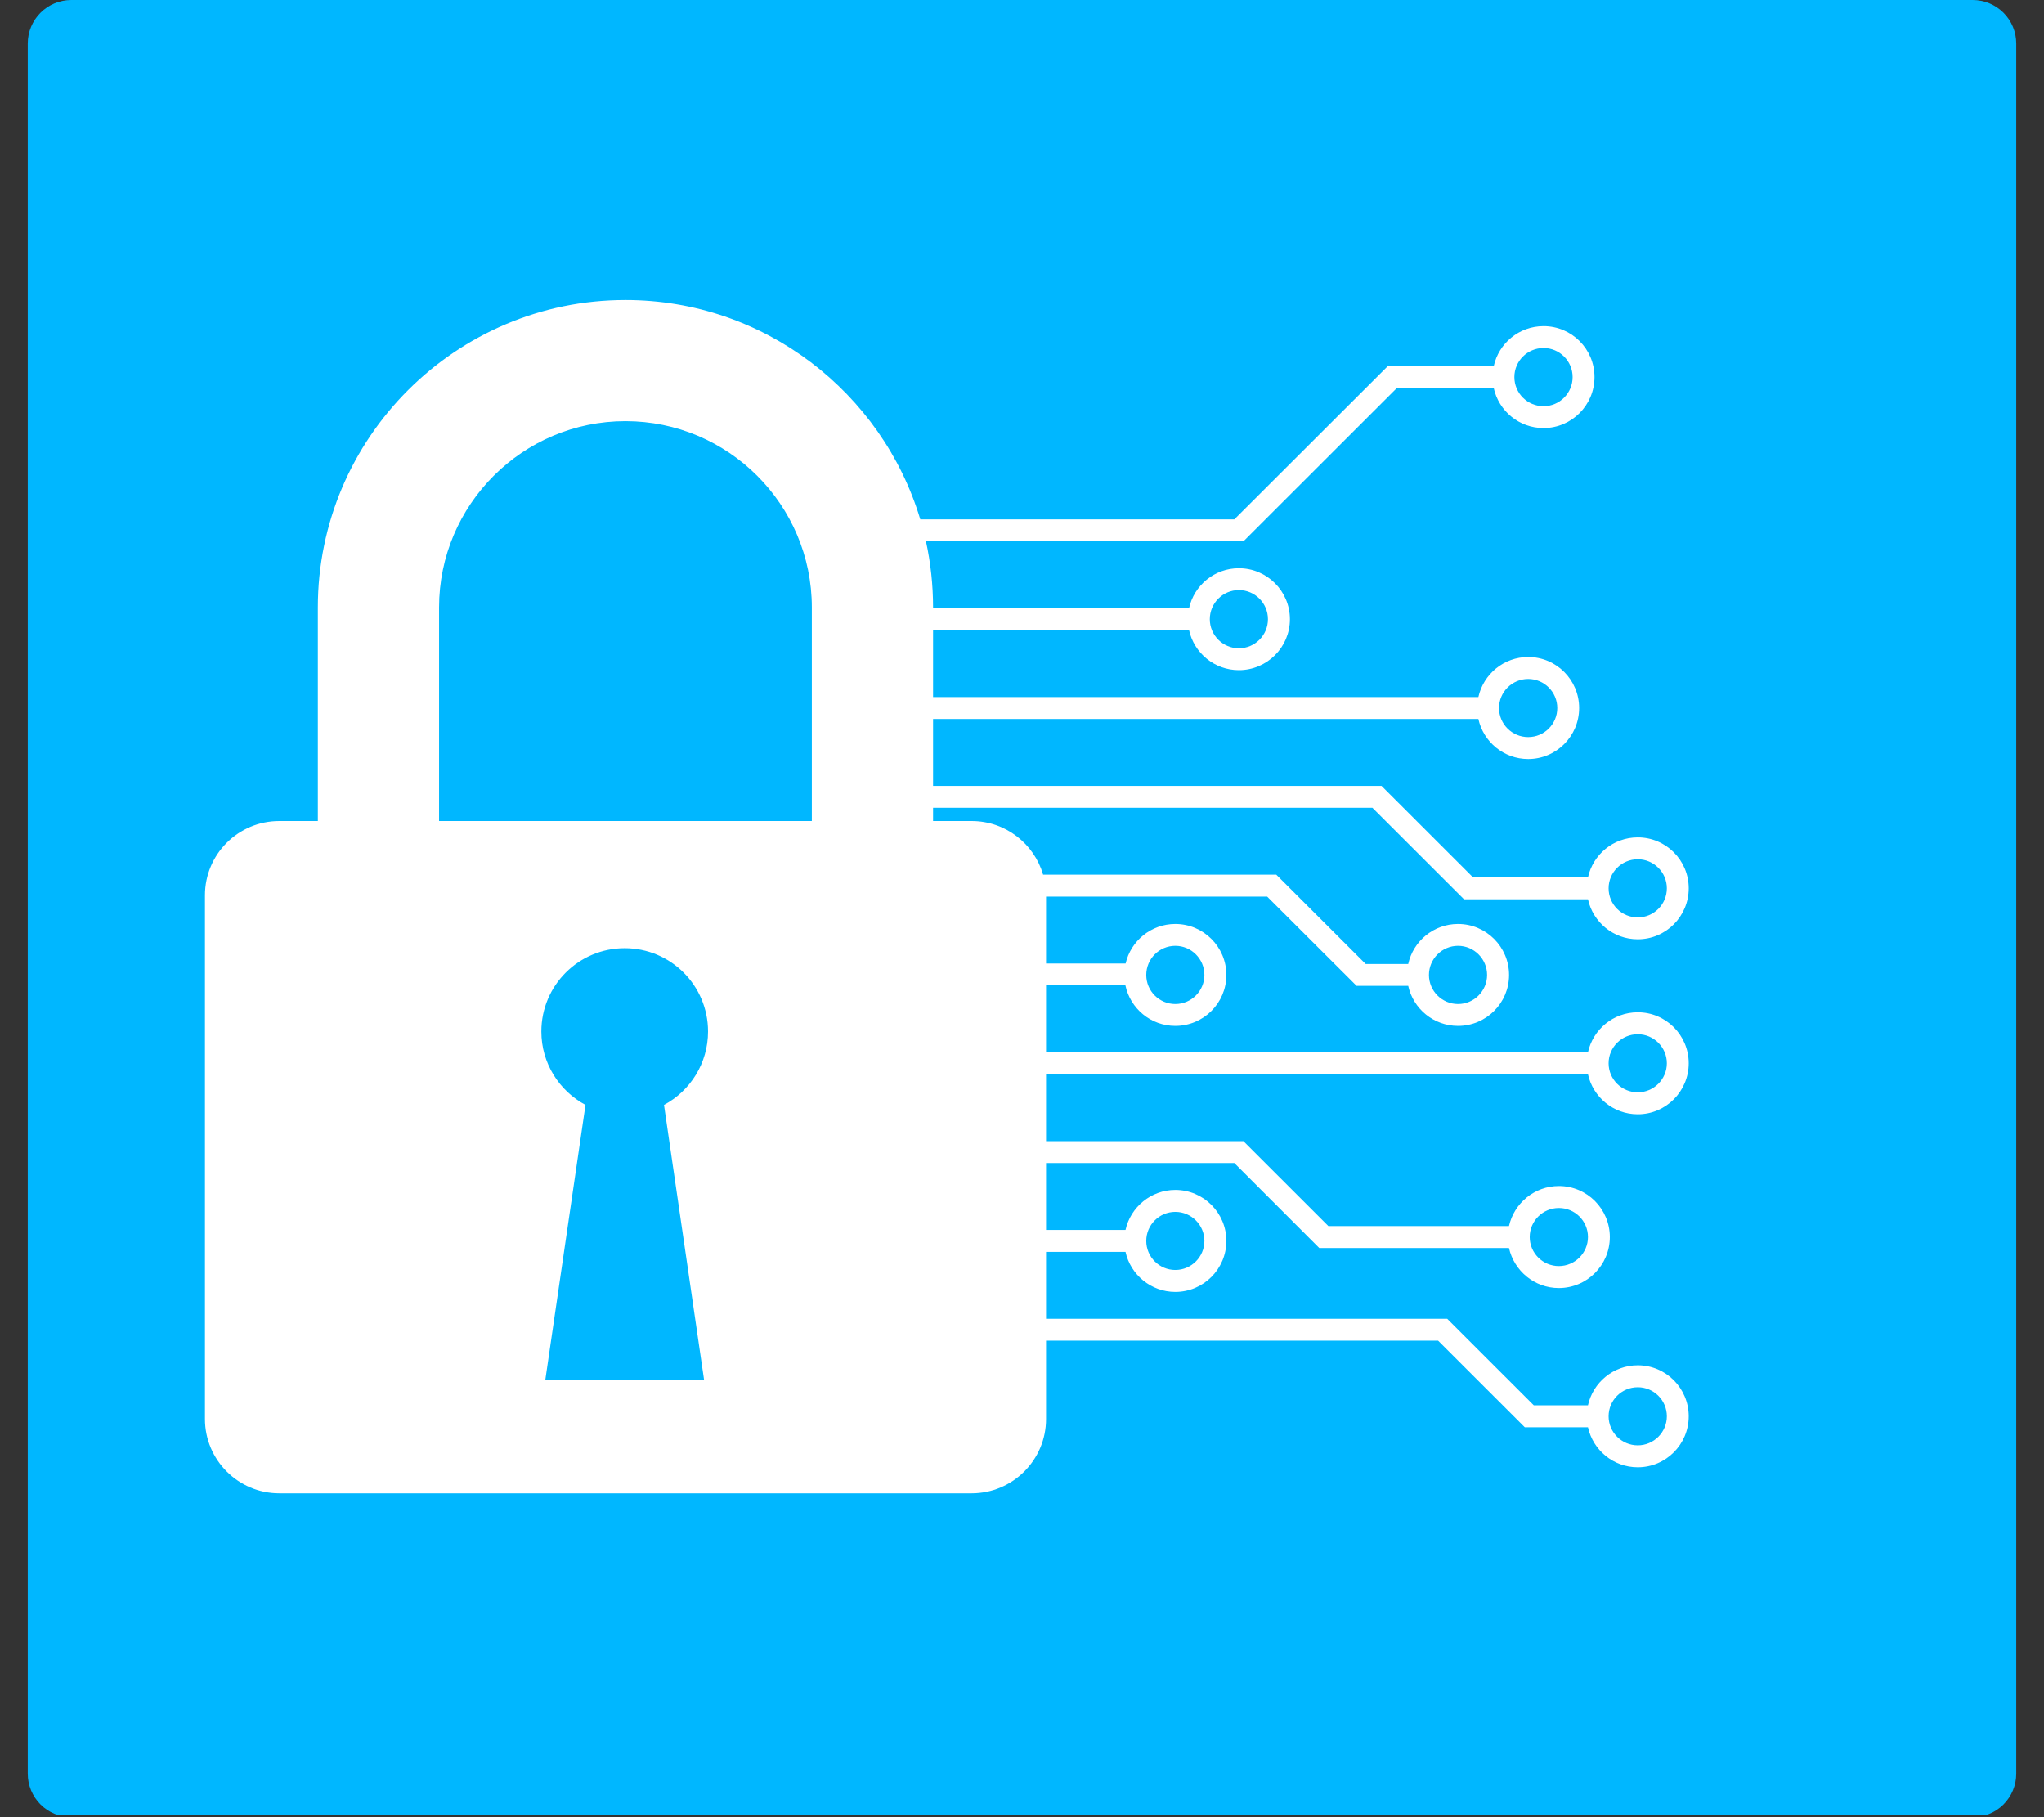 <?xml version="1.0" encoding="UTF-8"?> <svg xmlns="http://www.w3.org/2000/svg" xmlns:xlink="http://www.w3.org/1999/xlink" width="1080" zoomAndPan="magnify" viewBox="0 0 810 720" height="960" preserveAspectRatio="xMidYMid meet" version="1.0"><rect x="0" y="0" width="810" height="720" fill="#333333" stroke="none"/><defs><clipPath id="bd8dc3471d"><path d="M 10.996 0 L 800 0 L 800 719 L 10.996 719 Z M 10.996 0 " clip-rule="nonzero"></path></clipPath><clipPath id="1b9507612d"><path d="M 28.246 0 L 781.754 0 C 786.328 0 790.715 1.816 793.953 5.051 C 797.188 8.289 799.004 12.676 799.004 17.25 L 799.004 702.75 C 799.004 707.324 797.188 711.711 793.953 714.949 C 790.715 718.184 786.328 720 781.754 720 L 28.246 720 C 23.672 720 19.285 718.184 16.047 714.949 C 12.812 711.711 10.996 707.324 10.996 702.75 L 10.996 17.25 C 10.996 12.676 12.812 8.289 16.047 5.051 C 19.285 1.816 23.672 0 28.246 0 " clip-rule="nonzero"></path></clipPath><clipPath id="549d61b9ee"><path d="M 81.219 118.906 L 669.211 118.906 L 669.211 591.68 L 81.219 591.68 Z M 81.219 118.906 " clip-rule="nonzero"></path></clipPath></defs><g clip-path="url(#bd8dc3471d)"><g clip-path="url(#1b9507612d)"><path fill="#00b7ff" d="M 10.996 0 L 803.98 0 L 803.98 718.973 L 10.996 718.973 Z M 10.996 0 " fill-opacity="1" fill-rule="nonzero"></path></g></g><g clip-path="url(#549d61b9ee)"><path fill="#ffffff" d="M 617.758 478.621 C 624.102 478.621 629.281 483.762 629.281 490.133 C 629.281 496.473 624.102 501.645 617.723 501.645 C 611.379 501.645 606.199 496.473 606.199 490.133 C 606.199 483.762 611.379 478.621 617.758 478.621 Z M 465.758 480.16 C 472.102 480.16 477.281 485.336 477.281 491.672 C 477.281 498.008 472.102 503.184 465.758 503.184 C 459.379 503.184 454.238 498.008 454.238 491.672 C 454.238 485.336 459.379 480.16 465.758 480.16 Z M 649.02 549.645 C 655.363 549.645 660.543 554.781 660.543 561.156 C 660.543 567.492 655.363 572.668 649.02 572.668 C 642.641 572.668 637.461 567.492 637.461 561.156 C 637.461 554.781 642.641 549.645 649.02 549.645 Z M 321.715 325.297 L 173.996 325.297 L 173.996 240.664 C 173.996 199.977 207.137 166.867 247.855 166.867 C 288.578 166.867 321.715 199.977 321.715 240.664 Z M 279.008 546.68 L 216.105 546.68 L 232.02 437.789 C 221.621 432.238 214.527 421.289 214.527 408.691 C 214.527 390.465 229.316 375.691 247.555 375.691 C 265.797 375.691 280.582 390.465 280.582 408.691 C 280.582 421.289 273.527 432.238 263.129 437.789 Z M 611.68 137.883 C 618.02 137.883 623.199 143.055 623.199 149.395 C 623.199 155.77 618.02 160.941 611.68 160.941 C 605.297 160.941 600.117 155.77 600.117 149.395 C 600.117 143.055 605.297 137.883 611.68 137.883 Z M 490.941 233.801 C 497.285 233.801 502.465 238.977 502.465 245.352 C 502.465 251.688 497.285 256.863 490.941 256.863 C 484.598 256.863 479.422 251.688 479.422 245.352 C 479.422 238.977 484.598 233.801 490.941 233.801 Z M 605.598 269.012 C 611.941 269.012 617.121 274.188 617.121 280.523 C 617.121 286.898 611.941 292.035 605.598 292.035 C 599.219 292.035 594.039 286.898 594.039 280.523 C 594.039 274.188 599.219 269.012 605.598 269.012 Z M 649.02 340.445 C 655.363 340.445 660.543 345.617 660.543 351.957 C 660.543 358.332 655.363 363.504 649.02 363.504 C 642.641 363.504 637.461 358.332 637.461 351.957 C 637.461 345.617 642.641 340.445 649.02 340.445 Z M 577.789 374.754 C 584.129 374.754 589.309 379.93 589.309 386.305 C 589.309 392.641 584.129 397.816 577.789 397.816 C 571.445 397.816 566.266 392.641 566.266 386.305 C 566.266 379.93 571.445 374.754 577.789 374.754 Z M 465.758 374.754 C 472.102 374.754 477.281 379.93 477.281 386.305 C 477.281 392.641 472.102 397.816 465.758 397.816 C 459.379 397.816 454.238 392.641 454.238 386.305 C 454.238 379.93 459.379 374.754 465.758 374.754 Z M 649.02 409.777 C 655.363 409.777 660.543 414.953 660.543 421.289 C 660.543 427.625 655.363 432.801 649.02 432.801 C 642.641 432.801 637.461 427.625 637.461 421.289 C 637.461 414.953 642.641 409.777 649.02 409.777 Z M 629.281 425.637 C 631.27 434.676 639.34 441.5 649.02 441.5 C 660.168 441.5 669.211 432.426 669.211 421.289 C 669.211 410.152 660.168 401.078 649.02 401.078 C 639.34 401.078 631.27 407.902 629.281 416.938 L 414.531 416.938 L 414.531 390.43 L 445.98 390.43 C 447.895 399.578 456.039 406.477 465.758 406.477 C 476.906 406.477 485.988 397.441 485.988 386.305 C 485.988 375.168 476.906 366.094 465.758 366.094 C 456.152 366.094 448.121 372.805 446.055 381.766 L 414.531 381.766 L 414.531 355.254 L 502.164 355.254 L 537.594 390.617 L 558.047 390.617 C 560.035 399.691 568.145 406.477 577.789 406.477 C 588.934 406.477 598.016 397.441 598.016 386.305 C 598.016 375.168 588.934 366.094 577.789 366.094 C 568.145 366.094 560.035 372.879 558.047 381.953 L 541.195 381.953 L 505.766 346.555 L 413.367 346.555 C 409.801 334.293 398.465 325.297 385.031 325.297 L 369.754 325.297 L 369.754 320.047 L 543.859 320.047 L 580.152 356.305 L 629.281 356.305 C 631.27 365.379 639.34 372.168 649.02 372.168 C 660.168 372.168 669.211 363.094 669.211 351.957 C 669.211 340.82 660.168 331.781 649.02 331.781 C 639.34 331.781 631.27 338.57 629.281 347.645 L 583.754 347.645 L 547.465 311.383 L 369.754 311.383 L 369.754 284.871 L 585.855 284.871 C 587.848 293.91 595.914 300.734 605.598 300.734 C 616.746 300.734 625.789 291.66 625.789 280.523 C 625.789 269.387 616.746 260.312 605.598 260.312 C 595.914 260.312 587.848 267.137 585.855 276.172 L 369.754 276.172 L 369.754 249.664 L 471.199 249.664 C 473.191 258.738 481.297 265.523 490.941 265.523 C 502.09 265.523 511.172 256.488 511.172 245.352 C 511.172 234.215 502.09 225.141 490.941 225.141 C 481.297 225.141 473.191 231.926 471.199 241 L 369.754 241 L 369.754 240.664 C 369.754 231.699 368.781 222.926 366.941 214.488 L 492.742 214.488 L 553.543 153.742 L 591.938 153.742 C 593.926 162.816 601.996 169.605 611.68 169.605 C 622.824 169.605 631.871 160.531 631.871 149.395 C 631.871 138.258 622.824 129.219 611.68 129.219 C 601.996 129.219 593.926 136.008 591.938 145.082 L 549.941 145.082 L 489.141 205.789 L 364.688 205.789 C 349.641 155.582 302.949 118.871 247.855 118.871 C 180.637 118.871 125.957 173.504 125.957 240.664 L 125.957 325.297 L 110.68 325.297 C 94.43 325.297 81.219 338.457 81.219 354.73 L 81.219 562.242 C 81.219 578.48 94.43 591.68 110.68 591.68 L 385.031 591.68 C 401.32 591.68 414.531 578.48 414.531 562.242 L 414.531 531.195 L 569.906 531.195 L 604.246 565.504 L 629.281 565.504 C 631.27 574.543 639.34 581.367 649.02 581.367 C 660.168 581.367 669.211 572.293 669.211 561.156 C 669.211 550.02 660.168 540.945 649.02 540.945 C 639.34 540.945 631.27 547.77 629.281 556.805 L 607.812 556.805 L 573.508 522.531 L 414.531 522.531 L 414.531 496.023 L 446.02 496.023 C 448.008 505.059 456.113 511.883 465.758 511.883 C 476.906 511.883 485.988 502.809 485.988 491.672 C 485.988 480.535 476.906 471.461 465.758 471.461 C 456.113 471.461 448.008 478.285 446.02 487.32 L 414.531 487.32 L 414.531 460.812 L 489.141 460.812 L 522.805 494.484 L 597.98 494.484 C 600.008 503.52 608.074 510.348 617.723 510.348 C 628.906 510.348 637.949 501.27 637.949 490.133 C 637.949 478.996 628.906 469.922 617.758 469.922 C 608.074 469.922 600.008 476.746 597.98 485.785 L 526.41 485.785 L 492.742 452.148 L 414.531 452.148 L 414.531 425.637 L 629.281 425.637 " fill-opacity="1" fill-rule="nonzero"></path></g></svg> 